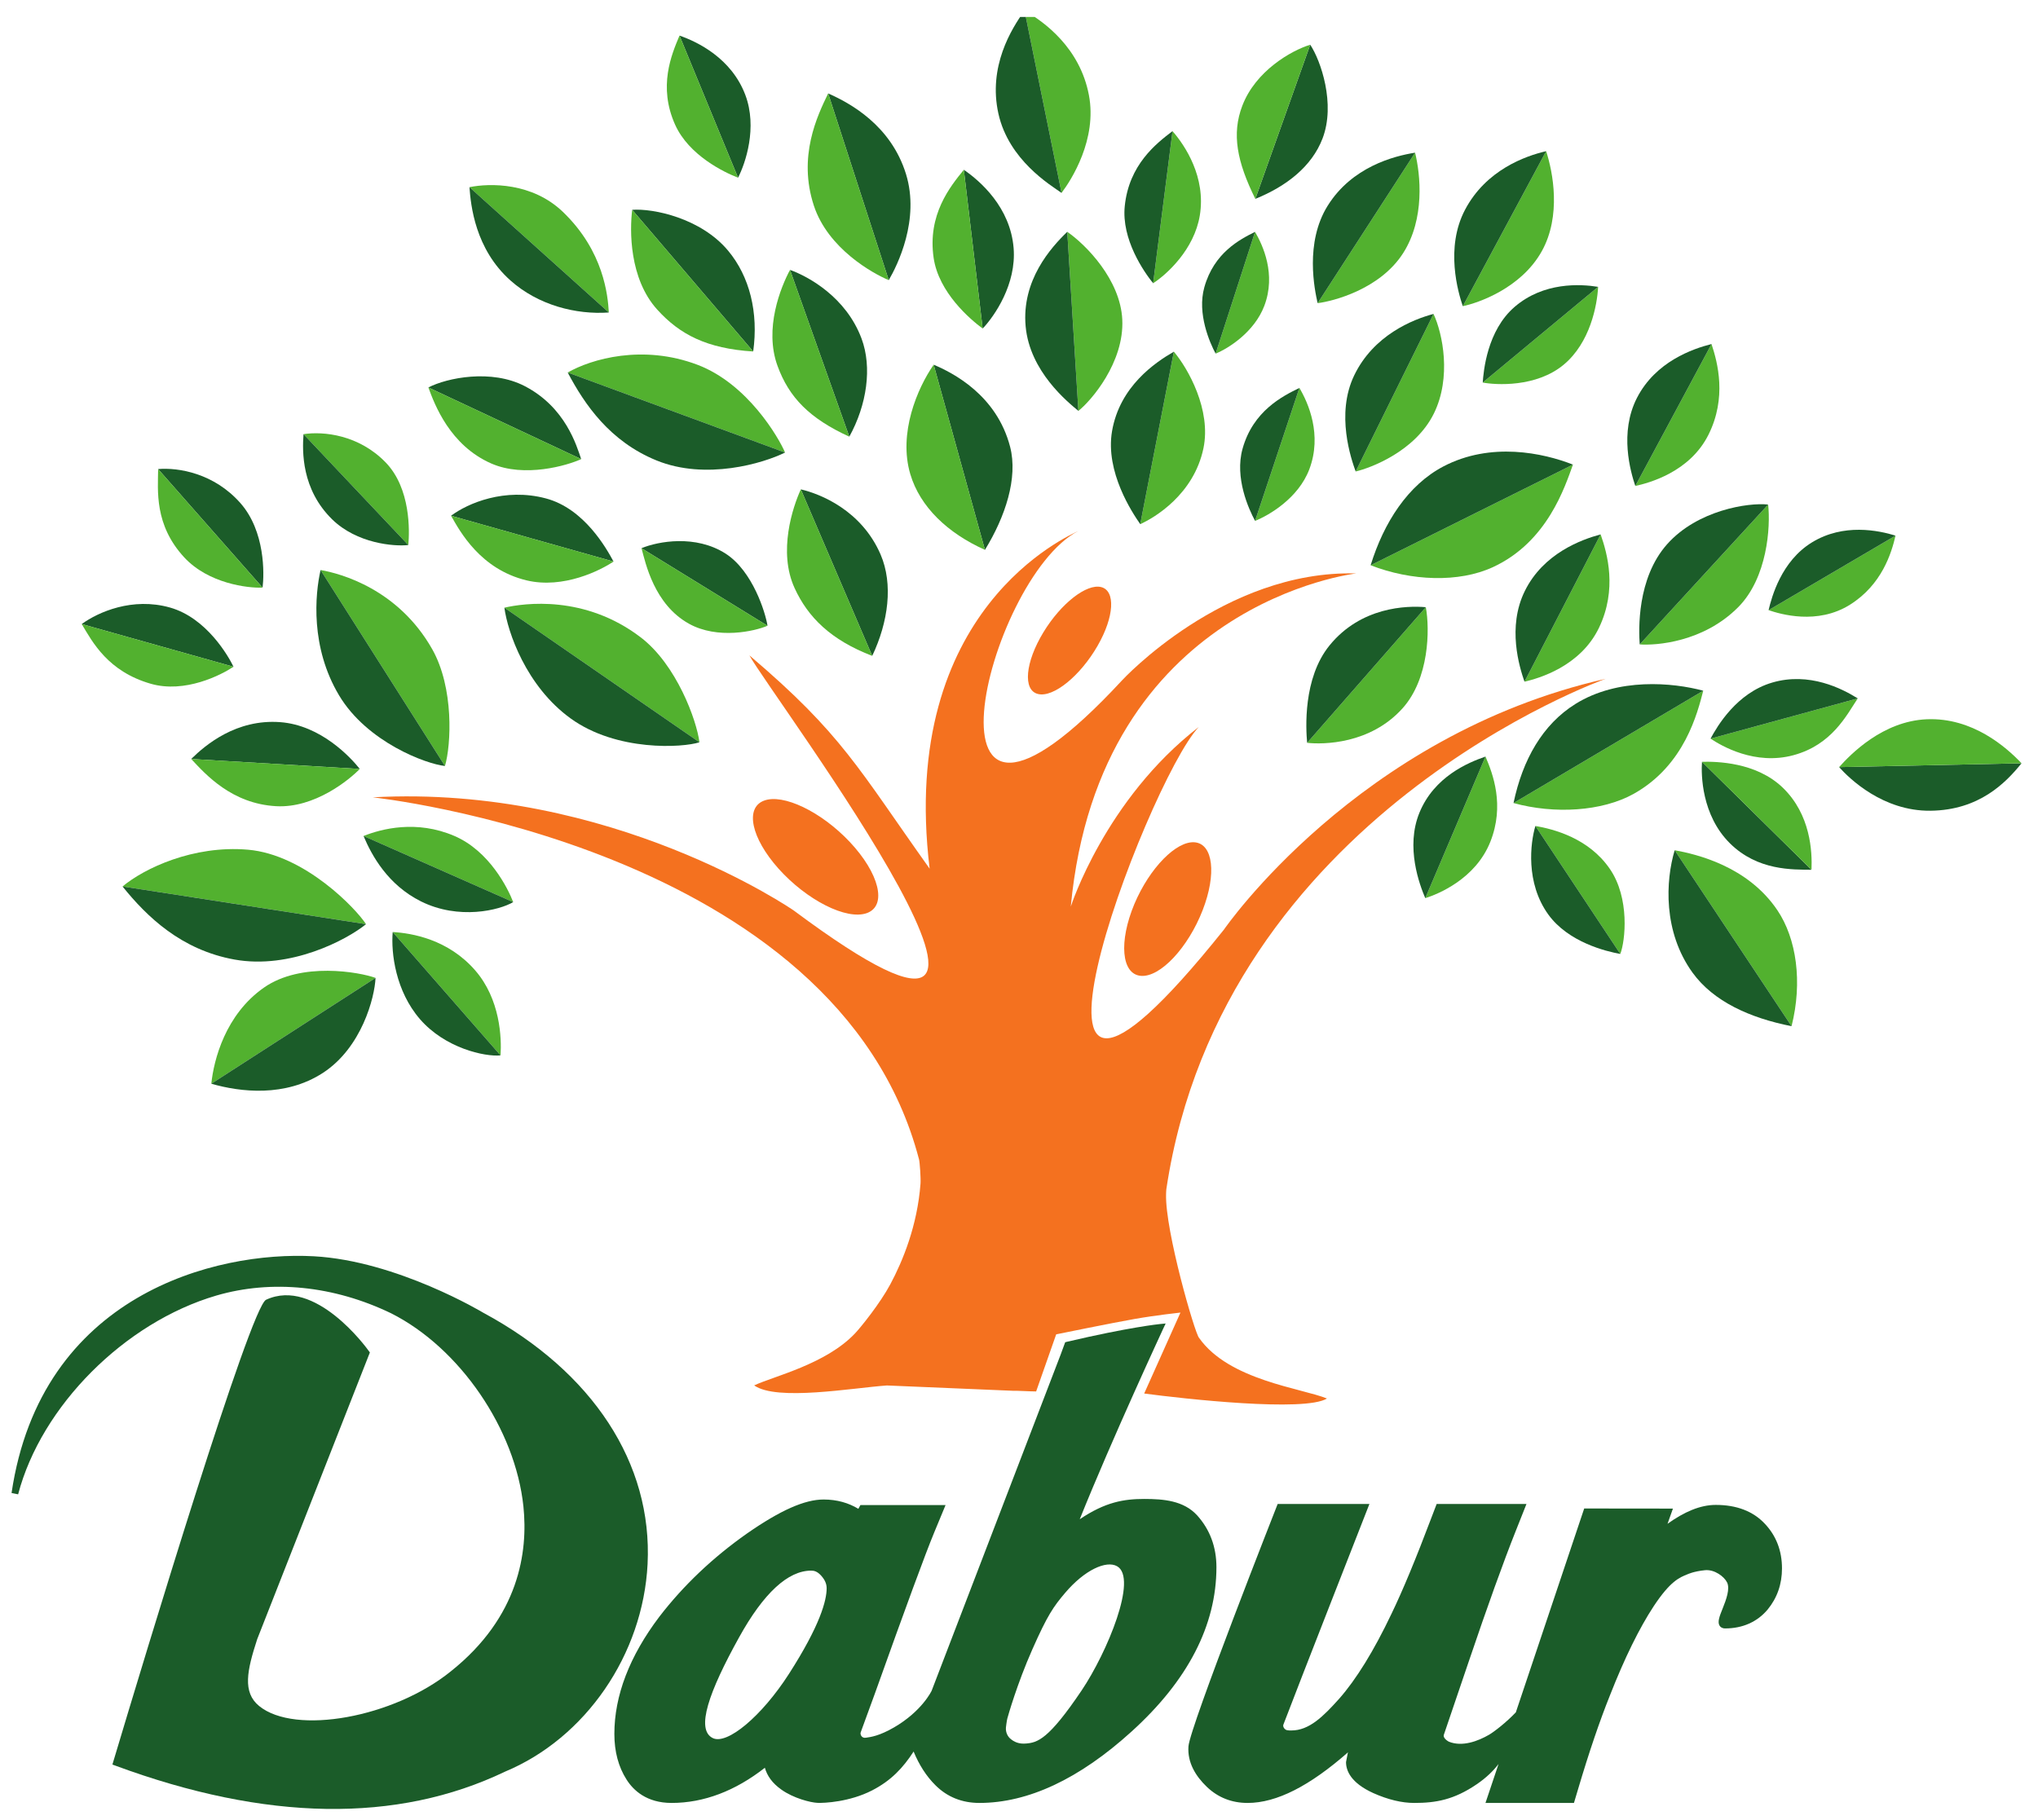<svg xmlns:dc="http://purl.org/dc/elements/1.1/" xmlns:cc="http://creativecommons.org/ns#" xmlns:rdf="http://www.w3.org/1999/02/22-rdf-syntax-ns#" xmlns:svg="http://www.w3.org/2000/svg" xmlns="http://www.w3.org/2000/svg" xmlns:sodipodi="http://sodipodi.sourceforge.net/DTD/sodipodi-0.dtd" xmlns:inkscape="http://www.inkscape.org/namespaces/inkscape" id="svg2" inkscape:version="0.47 r22583" width="300" height="268" xml:space="preserve" sodipodi:docname="dabur.pdf"><defs id="defs6"><clipPath clipPathUnits="userSpaceOnUse" id="clipPath102"><path d="m 228.02,618.04 166.68,0 0,-163.32 -166.68,0 0,163.32 z" id="path104"></path></clipPath></defs><g id="g12" inkscape:groupmode="layer" inkscape:label="dabur" transform="matrix(1.25,0,0,-1.25,-183.988,781.483)"><g id="g3068" transform="matrix(1.421,0,0,1.421,-175.552,-255.046)"><path id="path58" style="fill:#1b5c29;fill-opacity:1;fill-rule:nonzero;stroke:none" d="m 326.328,493.846 -0.002,0.002 c -1.113,1.215 -2.783,1.352 -4.367,1.352 -1.67,0 -3.228,-0.244 -5.355,-1.684 2.662,6.629 6.87,15.69 6.912,15.786 l 0.208,0.441 -0.487,-0.047 c -0.025,-0.001 -2.568,-0.263 -7.694,-1.47 l -0.144,-0.037 -0.378,-1.028 -10.689,-27.857 c 0,0 -0.784,-1.686 -3.118,-3.041 -1.221,-0.707 -1.908,-0.793 -2.315,-0.853 -0.393,-0.074 -0.499,0.302 -0.451,0.432 0.309,0.852 1.177,3.222 1.177,3.222 2.59,7.254 4.2,11.623 4.919,13.358 l 0.94,2.269 -7.057,0 c 0,0 -0.123,-0.228 -0.169,-0.309 -0.813,0.489 -1.766,0.771 -2.882,0.771 -1.566,0 -3.582,-0.893 -6.343,-2.814 -2.838,-1.994 -5.277,-4.311 -7.265,-6.897 -2.476,-3.272 -3.731,-6.543 -3.731,-9.721 0,-1.464 0.34,-2.737 1.014,-3.787 0.556,-0.88 1.657,-1.932 3.728,-1.932 2.685,0 5.281,1 7.73,2.915 0.189,-0.656 0.594,-1.261 1.365,-1.807 1.006,-0.723 2.42,-1.073 2.989,-1.101 0.57,-0.026 2.671,0.074 4.533,1.032 1.579,0.813 2.557,1.861 3.441,3.22 0.457,-1.109 1.059,-2.05 1.807,-2.79 0.975,-0.975 2.203,-1.469 3.646,-1.469 4.042,0 8.284,1.992 12.605,5.914 4.666,4.225 7.037,8.808 7.037,13.625 0,1.678 -0.54,3.125 -1.604,4.305 z m -9.563,-14.512 c -2.754,-4.09 -3.661,-4.333 -4.634,-4.408 -0.558,-0.047 -0.967,0.129 -1.283,0.407 -0.187,0.162 -0.391,0.479 -0.361,0.917 0,0 0.061,0.532 0.114,0.744 0.057,0.212 0.814,2.89 2.071,5.727 1.256,2.842 1.758,3.559 2.724,4.696 1.62,1.908 3.405,2.705 4.297,2.209 1.753,-0.972 -0.823,-7.158 -2.928,-10.292 z m -30.567,-3.958 c -1.446,0.703 -0.318,3.853 2.178,8.357 2.033,3.676 4.057,5.526 5.97,5.526 0.237,0 0.504,-0.053 0.837,-0.425 0.307,-0.344 0.447,-0.674 0.447,-1.038 0,-1.011 -0.539,-3.066 -3.12,-7.09 -2.27,-3.537 -5.13,-5.903 -6.312,-5.33"></path><path id="path60" style="fill:#1b5c29;fill-opacity:1;fill-rule:nonzero;stroke:none" d="m 373.371,493.154 0,0 c -0.968,1.03 -2.333,1.552 -4.058,1.552 -1.302,0 -2.623,-0.586 -3.997,-1.565 0.157,0.443 0.449,1.26 0.449,1.26 l -7.354,0.008 -5.666,-16.897 c -0.795,-0.838 -1.78,-1.596 -2.208,-1.851 -0.921,-0.536 -2.232,-1.03 -3.338,-0.583 0,0 -0.534,0.27 -0.414,0.591 0.362,1.068 2.081,6.124 2.081,6.124 1.513,4.47 2.849,8.184 3.869,10.746 l 0.891,2.243 -7.443,0 -0.405,-1.061 c -1.314,-3.483 -2.406,-6.111 -3.338,-8.041 -1.461,-3.072 -2.924,-5.443 -4.345,-7.051 -1.307,-1.455 -2.476,-2.625 -3.958,-2.619 -0.118,0 -0.252,-10e-4 -0.362,0.025 -0.206,0.049 -0.366,0.304 -0.289,0.47 1.118,2.954 7.125,18.277 7.125,18.277 l -7.604,0 c 0,0 -7.27,-18.454 -7.392,-20.088 -0.098,-1.345 0.6,-2.479 1.534,-3.369 0.926,-0.88 2.06,-1.323 3.369,-1.323 2.416,0 5.16,1.421 8.326,4.203 -0.003,-0.011 -0.026,-0.068 -0.026,-0.068 0,-0.007 -0.145,-0.749 -0.145,-0.749 0,-0.708 0.394,-1.724 2.267,-2.572 1.211,-0.54 2.352,-0.814 3.385,-0.814 1.793,0 3.283,0.258 5.176,1.546 0.814,0.553 1.378,1.116 1.812,1.681 l -1.083,-3.227 7.332,0 0.35,1.171 c 0.895,3.017 1.782,5.631 2.641,7.766 1.206,3.072 2.423,5.551 3.621,7.374 1.377,2.079 2.133,2.377 2.795,2.641 0,0 0.499,0.244 1.448,0.339 0.801,0.081 1.605,-0.537 1.836,-1.015 0.254,-0.522 -0.067,-1.412 -0.363,-2.146 -0.267,-0.663 -0.457,-1.141 -0.25,-1.451 0.064,-0.098 0.198,-0.214 0.451,-0.214 1.452,0 2.671,0.545 3.525,1.568 0.788,0.96 1.187,2.105 1.187,3.407 0,1.465 -0.482,2.713 -1.432,3.712"></path><path id="path62" style="fill:#1b5c29;fill-opacity:1;fill-rule:nonzero;stroke:none" d="m 267.208,510.617 0.011,-0.009 c -0.07,0.046 -7.198,4.329 -14.084,4.707 -8.163,0.448 -22.622,-3.182 -25.054,-19.621 l 0.545,-0.111 c 1.917,7.319 8.825,14.248 16.423,16.476 4.594,1.341 9.74,0.821 14.486,-1.469 5.689,-2.864 10.303,-9.606 10.967,-16.028 0.385,-3.733 -0.346,-9.133 -6.017,-13.65 -4.734,-3.836 -12.901,-5.313 -15.887,-2.874 -1.394,1.14 -1.007,2.941 -0.16,5.539 l 9.338,23.765 -0.089,0.123 c -0.18,0.251 -4.442,6.135 -8.514,4.246 -1.307,-0.608 -10.02,-29.451 -12.66,-38.276 l -0.074,-0.249 0.242,-0.09 c 12.485,-4.613 23.345,-4.786 32.284,-0.504 6.688,2.784 11.446,9.705 11.825,17.216 0.417,8.334 -4.533,15.916 -13.582,20.809"></path><path id="path64" style="fill:#1b5c29;fill-opacity:1;fill-rule:nonzero;stroke:none" d="m 246.475,564.179 c -0.41,0.859 -2.225,4.048 -5.264,4.909 -3.106,0.878 -5.949,-0.374 -7.315,-1.369 l 12.579,-3.54"></path><path id="path66" style="fill:#52b12f;fill-opacity:1;fill-rule:nonzero;stroke:none" d="m 239.618,562.77 c 2.834,-0.815 5.836,0.728 6.857,1.409 l -12.579,3.54 c 0.904,-1.521 2.186,-3.932 5.722,-4.949"></path><path id="path68" style="fill:#1b5c29;fill-opacity:1;fill-rule:nonzero;stroke:none" d="m 248.884,570.738 c 0.143,1.144 0.218,4.669 -1.831,7 -2.182,2.48 -5.139,2.971 -6.825,2.827 l 8.656,-9.827"></path><path id="path70" style="fill:#52b12f;fill-opacity:1;fill-rule:nonzero;stroke:none" d="m 242.392,573.244 c 2.003,-2.167 5.263,-2.558 6.492,-2.506 l -8.656,9.827 c -0.015,-1.768 -0.333,-4.619 2.164,-7.321"></path><path id="path72" style="fill:#52b12f;fill-opacity:1;fill-rule:nonzero;stroke:none" d="m 258.245,538.389 c -1.304,0.479 -6.162,1.364 -9.258,-0.811 -3.182,-2.23 -4.147,-5.973 -4.351,-7.961 l 13.609,8.772"></path><path id="path74" style="fill:#1b5c29;fill-opacity:1;fill-rule:nonzero;stroke:none" d="m 253.879,530.512 c 3.228,2.097 4.3,6.272 4.366,7.877 l -13.609,-8.772 c 2.414,-0.698 6.125,-1.128 9.243,0.895"></path><path id="path76" style="fill:#52b12f;fill-opacity:1;fill-rule:nonzero;stroke:none" d="m 257.456,542.843 c -0.805,1.26 -5.065,5.761 -9.78,6.172 -4.549,0.392 -8.617,-1.558 -10.398,-3.047 l 20.178,-3.125"></path><path id="path78" style="fill:#1b5c29;fill-opacity:1;fill-rule:nonzero;stroke:none" d="m 246.552,539.911 c 4.642,-0.837 9.309,1.631 10.904,2.932 l -20.178,3.125 c 2.019,-2.511 4.869,-5.262 9.274,-6.057"></path><path id="path80" style="fill:#52b12f;fill-opacity:1;fill-rule:nonzero;stroke:none" d="m 292.183,581.938 c -0.528,1.243 -3.112,5.696 -7.246,7.267 -4.539,1.726 -8.811,0.487 -10.766,-0.637 l 18.012,-6.63"></path><path id="path82" style="fill:#1b5c29;fill-opacity:1;fill-rule:nonzero;stroke:none" d="m 281.532,581.28 c 4.083,-1.665 8.858,-0.239 10.651,0.658 l -18.012,6.63 c 1.405,-2.658 3.489,-5.708 7.361,-7.288"></path><path id="path84" style="fill:#52b12f;fill-opacity:1;fill-rule:nonzero;stroke:none" d="m 268.605,531.966 c 0.095,1.453 -0.023,4.655 -2.101,7.046 -2.24,2.576 -5.237,3.086 -6.836,3.179 l 8.937,-10.225"></path><path id="path86" style="fill:#1b5c29;fill-opacity:1;fill-rule:nonzero;stroke:none" d="m 261.926,534.971 c 2.076,-2.4 5.361,-3.133 6.679,-3.005 l -8.937,10.225 c -0.15,-1.763 0.25,-4.902 2.258,-7.22"></path><path id="path88" style="fill:#52b12f;fill-opacity:1;fill-rule:nonzero;stroke:none" d="m 269.654,544.672 c -0.439,1.144 -1.975,4.24 -4.882,5.486 -3.134,1.347 -6.035,0.587 -7.521,-0.006 l 12.403,-5.48"></path><path id="path90" style="fill:#1b5c29;fill-opacity:1;fill-rule:nonzero;stroke:none" d="m 262.014,544.729 c 3.141,-1.559 6.498,-0.733 7.64,-0.057 l -12.403,5.48 c 0.682,-1.631 2.026,-4.061 4.763,-5.423"></path><path id="path92" style="fill:#1b5c29;fill-opacity:1;fill-rule:nonzero;stroke:none" d="m 256.941,555.709 c -0.751,0.948 -3.222,3.63 -6.601,3.879 -3.624,0.268 -6.173,-1.872 -7.371,-3.053 l 13.972,-0.826"></path><path id="path94" style="fill:#52b12f;fill-opacity:1;fill-rule:nonzero;stroke:none" d="m 250.004,552.622 c 3.202,-0.178 6.082,2.205 6.937,3.087 l -13.972,0.826 c 1.204,-1.293 3.365,-3.708 7.035,-3.913"></path><path id="path96" style="fill:#1b5c29;fill-opacity:1;fill-rule:nonzero;stroke:none" d="m 300.776,596.227 c 0.72,1.224 2.594,5.008 1.431,8.787 -1.252,4.053 -4.644,5.892 -6.452,6.687 l 5.021,-15.474"></path><g id="g98"><g clip-path="url(#clipPath102)" id="g100"><path id="path106" style="fill:#52b12f;fill-opacity:1;fill-rule:nonzero;stroke:none" d="m 294.572,602.396 c 1.169,-3.554 4.874,-5.617 6.204,-6.169 l -5.021,15.474 c -0.905,-1.865 -2.523,-5.229 -1.183,-9.305"></path><path id="path108" style="fill:#52b12f;fill-opacity:1;fill-rule:nonzero;stroke:none" d="m 315.097,603.458 c 0.819,1.073 2.965,4.445 2.267,8.107 -0.746,3.927 -3.707,6.074 -5.334,7.002 l 3.067,-15.109"></path><path id="path110" style="fill:#1b5c29;fill-opacity:1;fill-rule:nonzero;stroke:none" d="m 309.866,610.018 c 0.858,-3.839 4.299,-5.908 5.231,-6.56 l -3.067,15.109 c -1.091,-1.51 -3.035,-4.641 -2.164,-8.549"></path></g></g><path id="path112" style="fill:#52b12f;fill-opacity:1;fill-rule:nonzero;stroke:none" d="m 316.493,585.387 c 1.044,0.825 3.811,4.015 3.637,7.575 -0.161,3.304 -3.001,6.191 -4.56,7.269 l 0.923,-14.844"></path><path id="path114" style="fill:#1b5c29;fill-opacity:1;fill-rule:nonzero;stroke:none" d="m 312.121,592.397 c 0.339,-3.749 3.496,-6.278 4.372,-7.01 l -0.923,14.844 c -1.35,-1.302 -3.796,-4.016 -3.449,-7.834"></path><path id="path116" style="fill:#52b12f;fill-opacity:1;fill-rule:nonzero;stroke:none" d="m 321.619,576 c 1.176,0.53 4.44,2.455 5.239,6.297 0.657,3.171 -1.27,6.6 -2.453,7.999 L 321.619,576"></path><path id="path118" style="fill:#1b5c29;fill-opacity:1;fill-rule:nonzero;stroke:none" d="m 319.282,583.71 c -0.582,-3.397 1.705,-6.803 2.337,-7.71 l 2.786,14.296 c -1.572,-0.906 -4.487,-2.885 -5.123,-6.586"></path><path id="path120" style="fill:#52b12f;fill-opacity:1;fill-rule:nonzero;stroke:none" d="m 335.45,557.874 c 1.319,-0.147 5.227,-0.122 7.905,2.859 2.209,2.458 2.271,6.524 1.931,8.383 l -9.836,-11.242"></path><path id="path122" style="fill:#1b5c29;fill-opacity:1;fill-rule:nonzero;stroke:none" d="m 337.306,565.949 c -2.22,-2.73 -1.96,-6.941 -1.856,-8.075 l 9.836,11.242 c -1.594,0.141 -5.381,0.031 -7.98,-3.167"></path><path id="path124" style="fill:#52b12f;fill-opacity:1;fill-rule:nonzero;stroke:none" d="m 363.012,566.031 c 1.352,-0.097 5.268,0.173 8.164,3.089 2.409,2.431 2.687,6.631 2.479,8.504 l -10.643,-11.593"></path><path id="path126" style="fill:#1b5c29;fill-opacity:1;fill-rule:nonzero;stroke:none" d="m 365.281,574.335 c -2.519,-2.836 -2.352,-7.128 -2.269,-8.304 l 10.643,11.593 c -1.647,0.181 -5.862,-0.464 -8.374,-3.289"></path><path id="path128" style="fill:#52b12f;fill-opacity:1;fill-rule:nonzero;stroke:none" d="m 339.471,580.365 c 1.23,0.288 4.936,1.664 6.483,4.809 1.47,2.986 0.734,6.609 -0.03,8.25 l -6.453,-13.059"></path><path id="path130" style="fill:#1b5c29;fill-opacity:1;fill-rule:nonzero;stroke:none" d="m 339.343,588.317 c -1.535,-3.208 -0.24,-6.925 0.128,-7.952 l 6.453,13.059 c -1.732,-0.458 -4.981,-1.766 -6.581,-5.107"></path><path id="path132" style="fill:#52b12f;fill-opacity:1;fill-rule:nonzero;stroke:none" d="m 336.32,594.317 c 1.261,0.158 5.152,1.134 7.081,4.14 1.829,2.853 1.438,6.535 0.995,8.333 l -8.076,-12.473"></path><path id="path134" style="fill:#1b5c29;fill-opacity:1;fill-rule:nonzero;stroke:none" d="m 337.157,602.401 c -1.924,-3.071 -1.082,-7.01 -0.837,-8.084 l 8.076,12.473 c -1.786,-0.28 -5.236,-1.19 -7.239,-4.389"></path><path id="path136" style="fill:#52b12f;fill-opacity:1;fill-rule:nonzero;stroke:none" d="m 350.002,587.736 c 1.056,-0.199 4.43,-0.425 6.723,1.492 2.172,1.819 2.757,4.882 2.84,6.441 l -9.563,-7.933"></path><path id="path138" style="fill:#1b5c29;fill-opacity:1;fill-rule:nonzero;stroke:none" d="m 352.656,594.019 c -2.301,-1.969 -2.588,-5.356 -2.654,-6.283 l 9.563,7.933 c -1.505,0.242 -4.508,0.404 -6.909,-1.65"></path><path id="path140" style="fill:#52b12f;fill-opacity:1;fill-rule:nonzero;stroke:none" d="m 362.646,579.164 c 1.103,0.246 4.507,1.129 6.066,4.254 1.524,3.054 0.77,5.95 0.249,7.51 l -6.315,-11.764"></path><path id="path142" style="fill:#1b5c29;fill-opacity:1;fill-rule:nonzero;stroke:none" d="m 362.784,586.467 c -1.48,-2.887 -0.532,-6.119 -0.138,-7.303 l 6.315,11.764 c -1.557,-0.392 -4.634,-1.454 -6.177,-4.461"></path><path id="path144" style="fill:#52b12f;fill-opacity:1;fill-rule:nonzero;stroke:none" d="m 353.463,562.94 c 1.133,0.269 4.623,1.235 6.177,4.478 1.516,3.167 0.695,6.134 0.132,7.732 l -6.309,-12.21"></path><path id="path146" style="fill:#1b5c29;fill-opacity:1;fill-rule:nonzero;stroke:none" d="m 353.488,570.455 c -1.476,-2.996 -0.446,-6.304 -0.025,-7.515 l 6.309,12.21 c -1.597,-0.429 -4.746,-1.572 -6.284,-4.695"></path><path id="path148" style="fill:#52b12f;fill-opacity:1;fill-rule:nonzero;stroke:none" d="m 373.691,568.871 c 0.976,-0.332 4.043,-1.246 6.746,0.452 2.641,1.659 3.435,4.265 3.775,5.726 l -10.521,-6.178"></path><path id="path150" style="fill:#1b5c29;fill-opacity:1;fill-rule:nonzero;stroke:none" d="m 377.281,574.485 c -2.529,-1.549 -3.329,-4.508 -3.59,-5.614 l 10.521,6.178 c -1.399,0.427 -4.298,1.05 -6.931,-0.564"></path><path id="path152" style="fill:#52b12f;fill-opacity:1;fill-rule:nonzero;stroke:none" d="m 368.882,558.222 c 0.886,-0.594 3.68,-2.239 6.872,-1.373 3.184,0.862 4.398,3.306 5.325,4.706 l -12.197,-3.333"></path><path id="path154" style="fill:#1b5c29;fill-opacity:1;fill-rule:nonzero;stroke:none" d="m 373.99,562.868 c -2.949,-0.865 -4.549,-3.61 -5.108,-4.646 l 12.197,3.333 c -1.285,0.808 -4.018,2.217 -7.089,1.313"></path><path id="path156" style="fill:#1b5c29;fill-opacity:1;fill-rule:nonzero;stroke:none" d="m 379.536,555.861 c 0.853,-0.956 3.64,-3.663 7.578,-3.616 4.03,0.047 6.235,2.314 7.54,3.934 l -15.118,-0.318"></path><path id="path158" style="fill:#52b12f;fill-opacity:1;fill-rule:nonzero;stroke:none" d="m 386.799,559.827 c -3.655,-0.156 -6.32,-2.911 -7.263,-3.966 l 15.118,0.318 c -1.253,1.321 -4.048,3.808 -7.855,3.648"></path><path id="path160" style="fill:#1b5c29;fill-opacity:1;fill-rule:nonzero;stroke:none" d="m 368.173,556.301 c -0.077,-1.064 -0.038,-4.421 2.311,-6.753 2.301,-2.286 5.206,-2.177 6.764,-2.196 l -9.075,8.949"></path><path id="path162" style="fill:#52b12f;fill-opacity:1;fill-rule:nonzero;stroke:none" d="m 374.868,554.155 c -2.212,2.134 -5.518,2.174 -6.695,2.146 l 9.075,-8.949 c 0.065,1.514 -0.074,4.581 -2.38,6.803"></path><path id="path164" style="fill:#52b12f;fill-opacity:1;fill-rule:nonzero;stroke:none" d="m 345.241,544.999 c 1.03,0.323 4.16,1.577 5.39,4.67 1.202,3.021 0.218,5.624 -0.401,7.065 l -4.989,-11.735"></path><path id="path166" style="fill:#1b5c29;fill-opacity:1;fill-rule:nonzero;stroke:none" d="m 344.758,552.087 c -1.176,-2.859 0.016,-5.993 0.483,-7.088 l 4.989,11.735 c -1.448,-0.498 -4.247,-1.665 -5.472,-4.647"></path><path id="path168" style="fill:#52b12f;fill-opacity:1;fill-rule:nonzero;stroke:none" d="m 361.403,540.375 c 0.415,1.078 0.804,4.629 -0.875,7.06 -1.752,2.543 -4.635,3.281 -6.161,3.548 l 7.036,-10.608"></path><path id="path170" style="fill:#1b5c29;fill-opacity:1;fill-rule:nonzero;stroke:none" d="m 355.432,543.648 c 1.664,-2.31 4.815,-3.068 5.971,-3.273 l -7.036,10.608 c -0.42,-1.394 -0.827,-4.71 1.065,-7.335"></path><path id="path172" style="fill:#52b12f;fill-opacity:1;fill-rule:nonzero;stroke:none" d="m 348.351,594.068 c 1.228,0.248 4.837,1.473 6.552,4.568 1.619,2.921 0.919,6.546 0.353,8.278 l -6.905,-12.846"></path><path id="path174" style="fill:#1b5c29;fill-opacity:1;fill-rule:nonzero;stroke:none" d="m 348.538,602.064 c -1.67,-3.157 -0.573,-6.872 -0.187,-7.996 l 6.905,12.846 c -1.736,-0.4 -4.98,-1.559 -6.718,-4.85"></path><path id="path176" style="fill:#1b5c29;fill-opacity:1;fill-rule:nonzero;stroke:none" d="m 288.287,604.718 c 0.627,1.216 1.616,4.164 0.606,6.852 -1.143,3.042 -3.96,4.41 -5.457,4.924 l 4.851,-11.776"></path><path id="path178" style="fill:#52b12f;fill-opacity:1;fill-rule:nonzero;stroke:none" d="m 283.071,609.112 c 1.14,-2.544 4.066,-3.953 5.216,-4.394 l -4.851,11.776 c -0.664,-1.577 -1.785,-4.211 -0.365,-7.382"></path><path id="path180" style="fill:#1b5c29;fill-opacity:1;fill-rule:nonzero;stroke:none" d="m 308.56,592.212 c 0.988,1.039 2.809,3.691 2.565,6.672 -0.274,3.373 -2.753,5.545 -4.126,6.489 l 1.561,-13.161"></path><path id="path182" style="fill:#52b12f;fill-opacity:1;fill-rule:nonzero;stroke:none" d="m 304.496,598.074 c 0.416,-2.871 3.024,-5.095 4.064,-5.862 l -1.561,13.161 c -1.132,-1.391 -3.023,-3.715 -2.503,-7.299"></path><path id="path184" style="fill:#52b12f;fill-opacity:1;fill-rule:nonzero;stroke:none" d="m 322.687,595.968 c 1.14,0.735 3.407,2.804 3.868,5.618 0.525,3.186 -1.228,5.804 -2.261,6.991 l -1.607,-12.609"></path><path id="path186" style="fill:#1b5c29;fill-opacity:1;fill-rule:nonzero;stroke:none" d="m 320.335,602.358 c -0.281,-2.754 1.583,-5.442 2.352,-6.39 l 1.607,12.609 c -1.353,-1.028 -3.611,-2.78 -3.959,-6.219"></path><path id="path188" style="fill:#52b12f;fill-opacity:1;fill-rule:nonzero;stroke:none" d="m 327.866,590.134 c 1.032,0.418 3.206,1.775 4.035,3.963 0.993,2.62 -0.117,5.011 -0.768,6.129 l -3.267,-10.092"></path><path id="path190" style="fill:#1b5c29;fill-opacity:1;fill-rule:nonzero;stroke:none" d="m 326.929,595.63 c -0.614,-2.187 0.462,-4.614 0.937,-5.496 l 3.267,10.092 c -1.25,-0.622 -3.402,-1.72 -4.204,-4.596"></path><path id="path192" style="fill:#52b12f;fill-opacity:1;fill-rule:nonzero;stroke:none" d="m 331.136,576.272 c 1.144,0.453 3.581,1.87 4.492,4.268 1.089,2.868 -0.089,5.523 -0.82,6.75 l -3.672,-11.018"></path><path id="path194" style="fill:#1b5c29;fill-opacity:1;fill-rule:nonzero;stroke:none" d="m 330.097,582.247 c -0.67,-2.399 0.509,-5.004 1.039,-5.975 l 3.672,11.018 c -1.382,-0.675 -3.833,-1.893 -4.711,-5.043"></path><path id="path196" style="fill:#1b5c29;fill-opacity:1;fill-rule:nonzero;stroke:none" d="m 289.543,590.312 c 0.447,3.228 -0.29,6.212 -2.08,8.357 -2.255,2.703 -6.216,3.517 -7.948,3.385 l 10.028,-11.742"></path><path id="path198" style="fill:#52b12f;fill-opacity:1;fill-rule:nonzero;stroke:none" d="m 281.588,593.786 c 1.868,-2.067 4.126,-3.238 7.955,-3.474 l -10.028,11.742 c -0.208,-1.68 -0.258,-5.691 2.073,-8.268"></path><path id="path200" style="fill:#1b5c29;fill-opacity:1;fill-rule:nonzero;stroke:none" d="m 299.407,565.079 c 1.336,2.818 1.751,5.948 0.694,8.403 -1.582,3.667 -4.992,5.024 -6.611,5.401 l 5.917,-13.804"></path><path id="path202" style="fill:#52b12f;fill-opacity:1;fill-rule:nonzero;stroke:none" d="m 292.974,570.699 c 1.11,-2.423 3.004,-4.301 6.433,-5.62 l -5.917,13.804 c -0.673,-1.472 -1.902,-5.159 -0.516,-8.184"></path><path id="path204" style="fill:#1b5c29;fill-opacity:1;fill-rule:nonzero;stroke:none" d="m 331.156,602.962 c 2.573,1.038 4.681,2.684 5.568,4.999 1.103,2.871 -0.149,6.479 -1.019,7.777 l -4.549,-12.776"></path><path id="path206" style="fill:#52b12f;fill-opacity:1;fill-rule:nonzero;stroke:none" d="m 330.077,610.68 c -0.892,-2.329 -0.444,-4.641 1.079,-7.718 l 4.549,12.776 c -1.585,-0.488 -4.53,-2.174 -5.628,-5.058"></path><path id="path208" style="fill:#1b5c29;fill-opacity:1;fill-rule:nonzero;stroke:none" d="m 308.748,573.87 c 1.682,2.731 2.753,5.956 2.088,8.534 -1.114,4.31 -4.771,6.151 -6.336,6.811 l 4.248,-15.345"></path><path id="path210" style="fill:#52b12f;fill-opacity:1;fill-rule:nonzero;stroke:none" d="m 302.563,580.144 c 0.806,-2.715 3.095,-4.891 6.185,-6.274 l -4.248,15.345 c -1.357,-1.948 -2.943,-5.681 -1.937,-9.071"></path><path id="path212" style="fill:#52b12f;fill-opacity:1;fill-rule:nonzero;stroke:none" d="m 340.712,572.592 c 3.368,-1.313 7.307,-1.459 10.132,-0.157 4.538,2.094 5.977,6.703 6.635,8.499 l -16.767,-8.342"></path><path id="path214" style="fill:#1b5c29;fill-opacity:1;fill-rule:nonzero;stroke:none" d="m 346.742,580.784 c -2.934,-1.537 -4.935,-4.639 -6.03,-8.192 l 16.767,8.342 c -2.467,0.972 -6.811,1.907 -10.737,-0.15"></path><path id="path216" style="fill:#52b12f;fill-opacity:1;fill-rule:nonzero;stroke:none" d="m 352.554,552.882 c 3.383,-0.93 7.33,-0.705 9.965,0.768 4.226,2.367 5.28,6.721 5.757,8.543 l -15.722,-9.311"></path><path id="path218" style="fill:#1b5c29;fill-opacity:1;fill-rule:nonzero;stroke:none" d="m 357.686,561.097 c -2.727,-1.698 -4.384,-4.628 -5.132,-8.215 l 15.722,9.311 c -2.521,0.681 -7.064,1.1 -10.59,-1.096"></path><path id="path220" style="fill:#52b12f;fill-opacity:1;fill-rule:nonzero;stroke:none" d="m 375.595,534.386 c 0.926,3.671 0.402,7.265 -1.169,9.603 -2.469,3.674 -6.727,4.653 -8.516,4.983 l 9.685,-14.586"></path><path id="path222" style="fill:#1b5c29;fill-opacity:1;fill-rule:nonzero;stroke:none" d="m 367.392,538.821 c 1.731,-2.387 4.74,-3.75 8.203,-4.435 l -9.685,14.586 c -0.758,-2.535 -0.974,-6.758 1.482,-10.151"></path><path id="path224" style="fill:#1b5c29;fill-opacity:1;fill-rule:nonzero;stroke:none" d="m 297.508,583.25 c 1.455,2.638 1.907,5.736 1.014,8.132 -1.276,3.422 -4.377,5.133 -5.928,5.694 l 4.914,-13.826"></path><path id="path226" style="fill:#52b12f;fill-opacity:1;fill-rule:nonzero;stroke:none" d="m 291.562,589.108 c 0.952,-2.598 2.627,-4.336 5.946,-5.858 l -4.914,13.826 c -0.76,-1.421 -2.17,-4.861 -1.032,-7.968"></path><path id="path228" style="fill:#52b12f;fill-opacity:1;fill-rule:nonzero;stroke:none" d="m 260.962,574.268 c 0.105,1.132 0.213,4.692 -1.88,6.849 -2.225,2.296 -5.152,2.593 -6.805,2.343 l 8.685,-9.192"></path><path id="path230" style="fill:#1b5c29;fill-opacity:1;fill-rule:nonzero;stroke:none" d="m 254.651,576.396 c 2.042,-1.995 5.106,-2.26 6.311,-2.128 l -8.685,9.192 c -0.107,-1.435 -0.173,-4.57 2.374,-7.064"></path><path id="path232" style="fill:#1b5c29;fill-opacity:1;fill-rule:nonzero;stroke:none" d="m 275.287,581.391 c -0.383,1.121 -1.293,4.285 -4.662,6.042 -2.777,1.449 -6.458,0.696 -8,-0.103 l 12.662,-5.939"></path><path id="path234" style="fill:#52b12f;fill-opacity:1;fill-rule:nonzero;stroke:none" d="m 267.845,581.024 c 2.747,-1.199 6.295,-0.165 7.442,0.367 l -12.662,5.939 c 0.514,-1.411 1.783,-4.804 5.22,-6.306"></path><path id="path236" style="fill:#52b12f;fill-opacity:1;fill-rule:nonzero;stroke:none" d="m 277.579,593.544 c -0.08,1.394 -0.411,5.08 -3.806,8.338 -2.541,2.442 -6.044,2.395 -7.744,2.05 l 11.55,-10.388"></path><path id="path238" style="fill:#1b5c29;fill-opacity:1;fill-rule:nonzero;stroke:none" d="m 269.428,596.196 c 2.306,-2.053 5.435,-2.845 8.151,-2.652 l -11.55,10.388 c 0.109,-1.498 0.464,-5.122 3.399,-7.736"></path><path id="path240" style="fill:#1b5c29;fill-opacity:1;fill-rule:nonzero;stroke:none" d="m 277.968,572.9 c -0.562,1.046 -2.408,4.385 -5.608,5.234 -3.403,0.905 -6.466,-0.396 -7.855,-1.437 l 13.463,-3.797"></path><path id="path242" style="fill:#52b12f;fill-opacity:1;fill-rule:nonzero;stroke:none" d="m 270.76,571.34 c 3.057,-0.735 6.162,0.848 7.208,1.56 l -13.463,3.797 c 0.735,-1.306 2.436,-4.437 6.255,-5.357"></path><path id="path244" style="fill:#1b5c29;fill-opacity:1;fill-rule:nonzero;stroke:none" d="m 290.729,567.579 c -0.164,1.071 -1.23,4.544 -3.481,5.984 -2.477,1.58 -5.574,1.019 -6.961,0.444 l 10.442,-6.428"></path><path id="path246" style="fill:#52b12f;fill-opacity:1;fill-rule:nonzero;stroke:none" d="m 284.212,567.75 c 2.379,-1.325 5.466,-0.63 6.517,-0.171 l -10.442,6.428 c 0.336,-1.253 1.051,-4.654 3.925,-6.257"></path><path id="path248" style="fill:#52b12f;fill-opacity:1;fill-rule:nonzero;stroke:none" d="m 264,555.955 c 0.515,1.756 0.754,6.48 -1.059,9.683 -2.827,4.99 -7.593,6.273 -9.25,6.559 L 264,555.955"></path><path id="path250" style="fill:#1b5c29;fill-opacity:1;fill-rule:nonzero;stroke:none" d="m 255.23,561.796 c 2.325,-3.878 7.231,-5.687 8.77,-5.841 l -10.309,16.242 c -0.461,-2.02 -0.86,-6.397 1.539,-10.401"></path><path id="path252" style="fill:#52b12f;fill-opacity:1;fill-rule:nonzero;stroke:none" d="m 285.089,557.92 c -0.232,1.825 -1.902,6.441 -4.877,8.704 -4.629,3.526 -9.639,2.834 -11.288,2.452 l 16.165,-11.156"></path><path id="path254" style="fill:#1b5c29;fill-opacity:1;fill-rule:nonzero;stroke:none" d="m 274.416,559.893 c 3.827,-2.765 9.309,-2.424 10.673,-1.973 l -16.165,11.156 c 0.261,-1.997 1.796,-6.512 5.492,-9.183"></path><path id="path256" style="fill:#f4711f;fill-opacity:1;fill-rule:nonzero;stroke:none" d="m 321.13,544.509 c -1.3,-3.113 -1.076,-5.816 0.541,-5.95 1.612,-0.133 3.914,2.343 5.12,5.443 1.164,3 0.868,5.48 -0.648,5.626 -1.514,0.145 -3.743,-2.109 -5.013,-5.119"></path><path id="path258" style="fill:#f4711f;fill-opacity:1;fill-rule:nonzero;stroke:none" d="m 313.593,567.036 c -1.51,-2.486 -1.725,-4.811 -0.442,-5.115 1.279,-0.313 3.507,1.513 4.934,3.998 1.386,2.41 1.497,4.558 0.298,4.864 -1.203,0.305 -3.329,-1.343 -4.79,-3.747"></path><path id="path260" style="fill:#f4711f;fill-opacity:1;fill-rule:nonzero;stroke:none" d="m 298.974,543.764 c 1.685,0.623 1.018,3.295 -1.432,5.9 -2.375,2.519 -5.53,4.018 -7.107,3.416 -1.579,-0.597 -1.069,-3.082 1.197,-5.625 2.342,-2.621 5.657,-4.308 7.342,-3.691"></path><path id="path262" style="fill:#f4711f;fill-opacity:1;fill-rule:nonzero;stroke:none" d="m 304.165,547.443 c -5.899,8.277 -7.217,11.125 -14.937,17.679 1.768,-3.265 29.972,-40.739 3.681,-21.15 0,0 -15.121,10.474 -34.896,9.384 0,0 38.507,-4.076 45.274,-30.017 0.062,-0.236 0.154,-1.576 0.122,-2.001 -0.263,-3.487 -1.469,-6.412 -2.501,-8.342 -0.846,-1.583 -2.444,-3.566 -2.934,-4.082 -2.43,-2.557 -6.716,-3.534 -8.35,-4.302 1.865,-1.329 8.172,-0.205 11.005,-0.006 l 10.506,-0.443 c 0.286,0.017 1.329,-0.052 1.856,-0.052 l 1.662,4.733 c 0,0 4.686,0.958 6.486,1.272 1.797,0.317 3.812,0.532 3.812,0.532 l -3.006,-6.709 c 3.315,-0.443 13.311,-1.551 15.147,-0.414 -2.085,0.855 -8.131,1.505 -10.597,5.024 -0.349,0.353 -2.821,8.888 -2.736,11.904 0.002,0.107 0.013,0.383 0.023,0.426 4.656,31.066 36.402,42.3 36.402,42.3 -20.551,-4.658 -31.633,-20.792 -31.633,-20.792 -20.842,-26.057 -6.385,12.274 -2.082,16.799 -7.762,-6.005 -10.607,-14.887 -10.607,-14.887 2.369,25.206 23.654,27.615 23.654,27.615 -10.965,0.305 -19.405,-8.861 -19.405,-8.861 -18.004,-19.44 -11.28,8.408 -3.63,12.38 -0.685,-0.364 -14.936,-6.403 -12.316,-27.99"></path></g></g></svg>